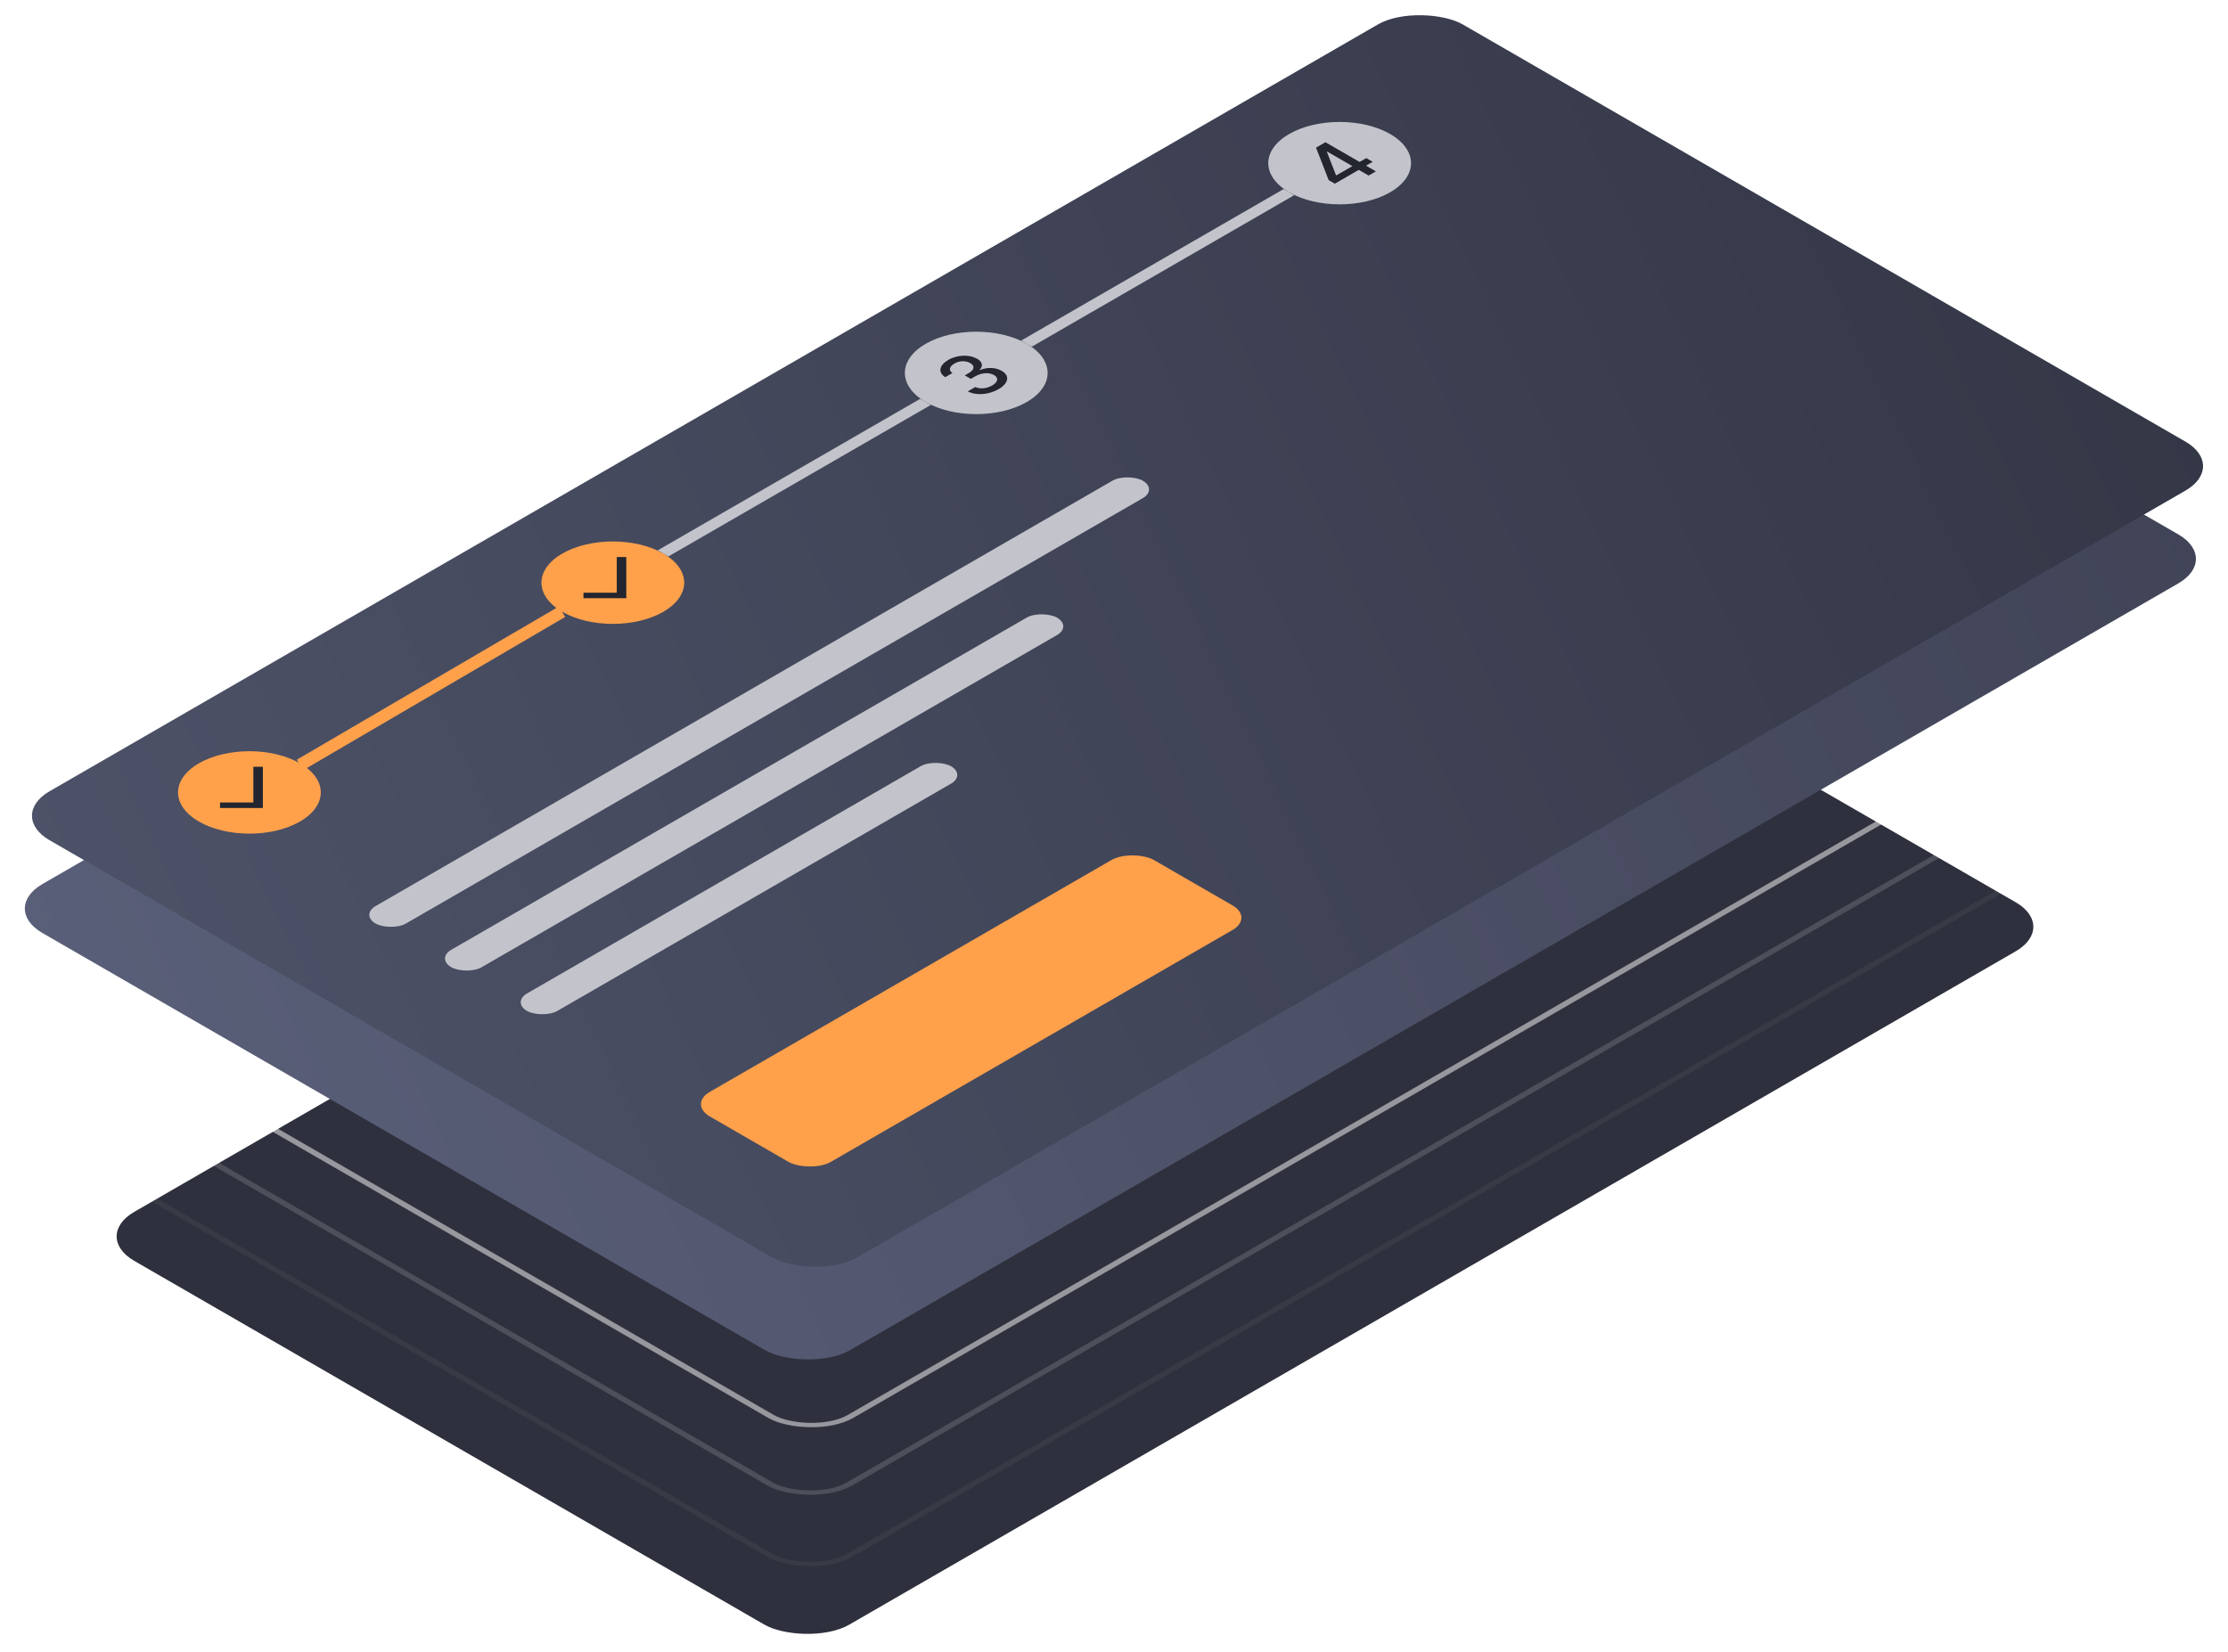 <svg width="364" height="270" viewBox="0 0 364 270" fill="none" xmlns="http://www.w3.org/2000/svg">
<rect width="236.067" height="134.895" rx="8" transform="matrix(0.866 -0.5 0.866 0.5 15 202.026)" fill="#2E303D"/>
<g opacity="0.5">
<rect x="0.866" width="258.263" height="147.15" rx="7.5" transform="matrix(0.866 -0.5 0.866 0.5 4.278 162.056)" stroke="white"/>
</g>
<g opacity="0.15">
<rect x="0.866" width="258.263" height="147.15" rx="7.5" transform="matrix(0.866 -0.5 0.866 0.5 4.116 173.09)" stroke="white"/>
</g>
<g opacity="0.05">
<rect x="0.866" width="258.263" height="147.15" rx="7.5" transform="matrix(0.866 -0.5 0.866 0.5 4.116 184.76)" stroke="white"/>
</g>
<rect width="266.608" height="152.347" rx="8" transform="matrix(0.866 -0.5 0.866 0.5 0 148.456)" fill="url(#paint0_linear_5726_25085)"/>
<rect width="266.608" height="152.347" rx="8" transform="matrix(0.866 -0.5 0.866 0.5 1.166 133.295)" fill="url(#paint1_linear_5726_25085)"/>
<g filter="url(#filter0_d_5726_25085)">
<rect width="83.791" height="22.852" rx="4" transform="matrix(0.866 -0.5 0.866 0.5 112.49 180.425)" fill="#FFA14B"/>
</g>
<rect width="144.73" height="5.713" rx="2.857" transform="matrix(0.866 -0.5 0.866 0.5 58.89 149.481)" fill="#C3C4CB"/>
<rect width="114.261" height="5.713" rx="2.857" transform="matrix(0.866 -0.5 0.866 0.5 71.259 156.622)" fill="#C3C4CB"/>
<rect width="79.982" height="5.713" rx="2.857" transform="matrix(0.866 -0.5 0.866 0.5 83.628 163.763)" fill="#C3C4CB"/>
<circle cx="9.522" cy="9.522" r="9.522" transform="matrix(0.866 -0.5 0.866 0.5 24.256 129.487)" fill="#FFA14B"/>
<path d="M49 125L91.833 99.948" stroke="#FFA14B" stroke-width="2"/>
<line y1="-1" x2="49.513" y2="-1" transform="matrix(0.866 -0.5 0.866 0.5 109.192 90.926)" stroke="#C3C4CB" stroke-width="2"/>
<line y1="-1" x2="49.513" y2="-1" transform="matrix(0.866 -0.5 0.866 0.5 168.565 56.651)" stroke="#C3C4CB" stroke-width="2"/>
<circle cx="9.522" cy="9.522" r="9.522" transform="matrix(0.866 -0.5 0.866 0.5 83.628 95.211)" fill="#FFA14B"/>
<circle cx="9.522" cy="9.522" r="9.522" transform="matrix(0.866 -0.5 0.866 0.5 143.001 60.935)" fill="#C3C4CB"/>
<circle cx="9.522" cy="9.522" r="9.522" transform="matrix(0.866 -0.5 0.866 0.5 202.374 26.659)" fill="#C3C4CB"/>
<g clip-path="url(#clip0_5726_25085)">
<path d="M41.392 131.128L41.392 125.293L42.947 125.293L42.947 132.026L35.95 132.026L35.95 131.128L41.392 131.128Z" fill="#23252F"/>
</g>
<g clip-path="url(#clip1_5726_25085)">
<path d="M100.765 96.852L100.765 91.017L102.32 91.017L102.32 97.75L95.323 97.75L95.323 96.852L100.765 96.852Z" fill="#23252F"/>
</g>
<path d="M163.152 63.584C164.79 62.638 165.014 61.378 163.677 60.611C162.666 60.022 161.322 59.957 160.091 60.477L160.028 60.441C160.652 59.832 160.538 59.138 159.632 58.62C158.457 57.936 156.481 57.913 154.937 58.805C153.463 59.656 153.17 60.853 154.435 61.629L155.607 60.952C154.898 60.511 155.145 59.853 155.933 59.398C156.752 58.925 157.786 58.902 158.523 59.332C159.303 59.778 159.19 60.432 158.3 60.945L157.622 61.337L158.61 61.907L159.288 61.516C160.401 60.873 161.608 60.828 162.415 61.294C163.195 61.744 163.046 62.441 162.102 62.986C161.232 63.489 160.107 63.622 159.346 63.237L158.116 63.948C159.476 64.674 161.529 64.52 163.152 63.584Z" fill="#23252F"/>
<path d="M218.08 30.014L221.99 27.757L223.601 28.686L224.789 28.001L223.178 27.071L224.269 26.441L223.214 25.832L222.123 26.462L216.542 23.24L215.008 24.126L217.074 29.433L218.08 30.014ZM220.943 27.143L218.33 28.652L218.266 28.614L216.78 24.814L216.844 24.777L220.943 27.143Z" fill="#23252F"/>
<defs>
<filter id="filter0_d_5726_25085" x="106.52" y="131.703" width="104.299" height="66.975" filterUnits="userSpaceOnUse" color-interpolation-filters="sRGB">
<feFlood flood-opacity="0" result="BackgroundImageFix"/>
<feColorMatrix in="SourceAlpha" type="matrix" values="0 0 0 0 0 0 0 0 0 0 0 0 0 0 0 0 0 0 127 0" result="hardAlpha"/>
<feOffset/>
<feGaussianBlur stdDeviation="4"/>
<feColorMatrix type="matrix" values="0 0 0 0 0.988 0 0 0 0 0.776 0 0 0 0 0.592 0 0 0 0.33 0"/>
<feBlend mode="normal" in2="BackgroundImageFix" result="effect1_dropShadow_5726_25085"/>
<feBlend mode="normal" in="SourceGraphic" in2="effect1_dropShadow_5726_25085" result="shape"/>
</filter>
<linearGradient id="paint0_linear_5726_25085" x1="0" y1="0" x2="266.608" y2="152.347" gradientUnits="userSpaceOnUse">
<stop stop-color="#5A5F79"/>
<stop offset="1" stop-color="#414457"/>
<stop offset="1" stop-color="#414457"/>
</linearGradient>
<linearGradient id="paint1_linear_5726_25085" x1="0" y1="0" x2="266.608" y2="152.347" gradientUnits="userSpaceOnUse">
<stop stop-color="#4D5268"/>
<stop offset="1" stop-color="#343746"/>
</linearGradient>
<clipPath id="clip0_5726_25085">
<rect width="15.235" height="15.235" fill="white" transform="matrix(0.866 -0.5 0.866 0.5 27.554 129.487)"/>
</clipPath>
<clipPath id="clip1_5726_25085">
<rect width="15.235" height="15.235" fill="white" transform="matrix(0.866 -0.5 0.866 0.5 86.927 95.211)"/>
</clipPath>
</defs>
</svg>
